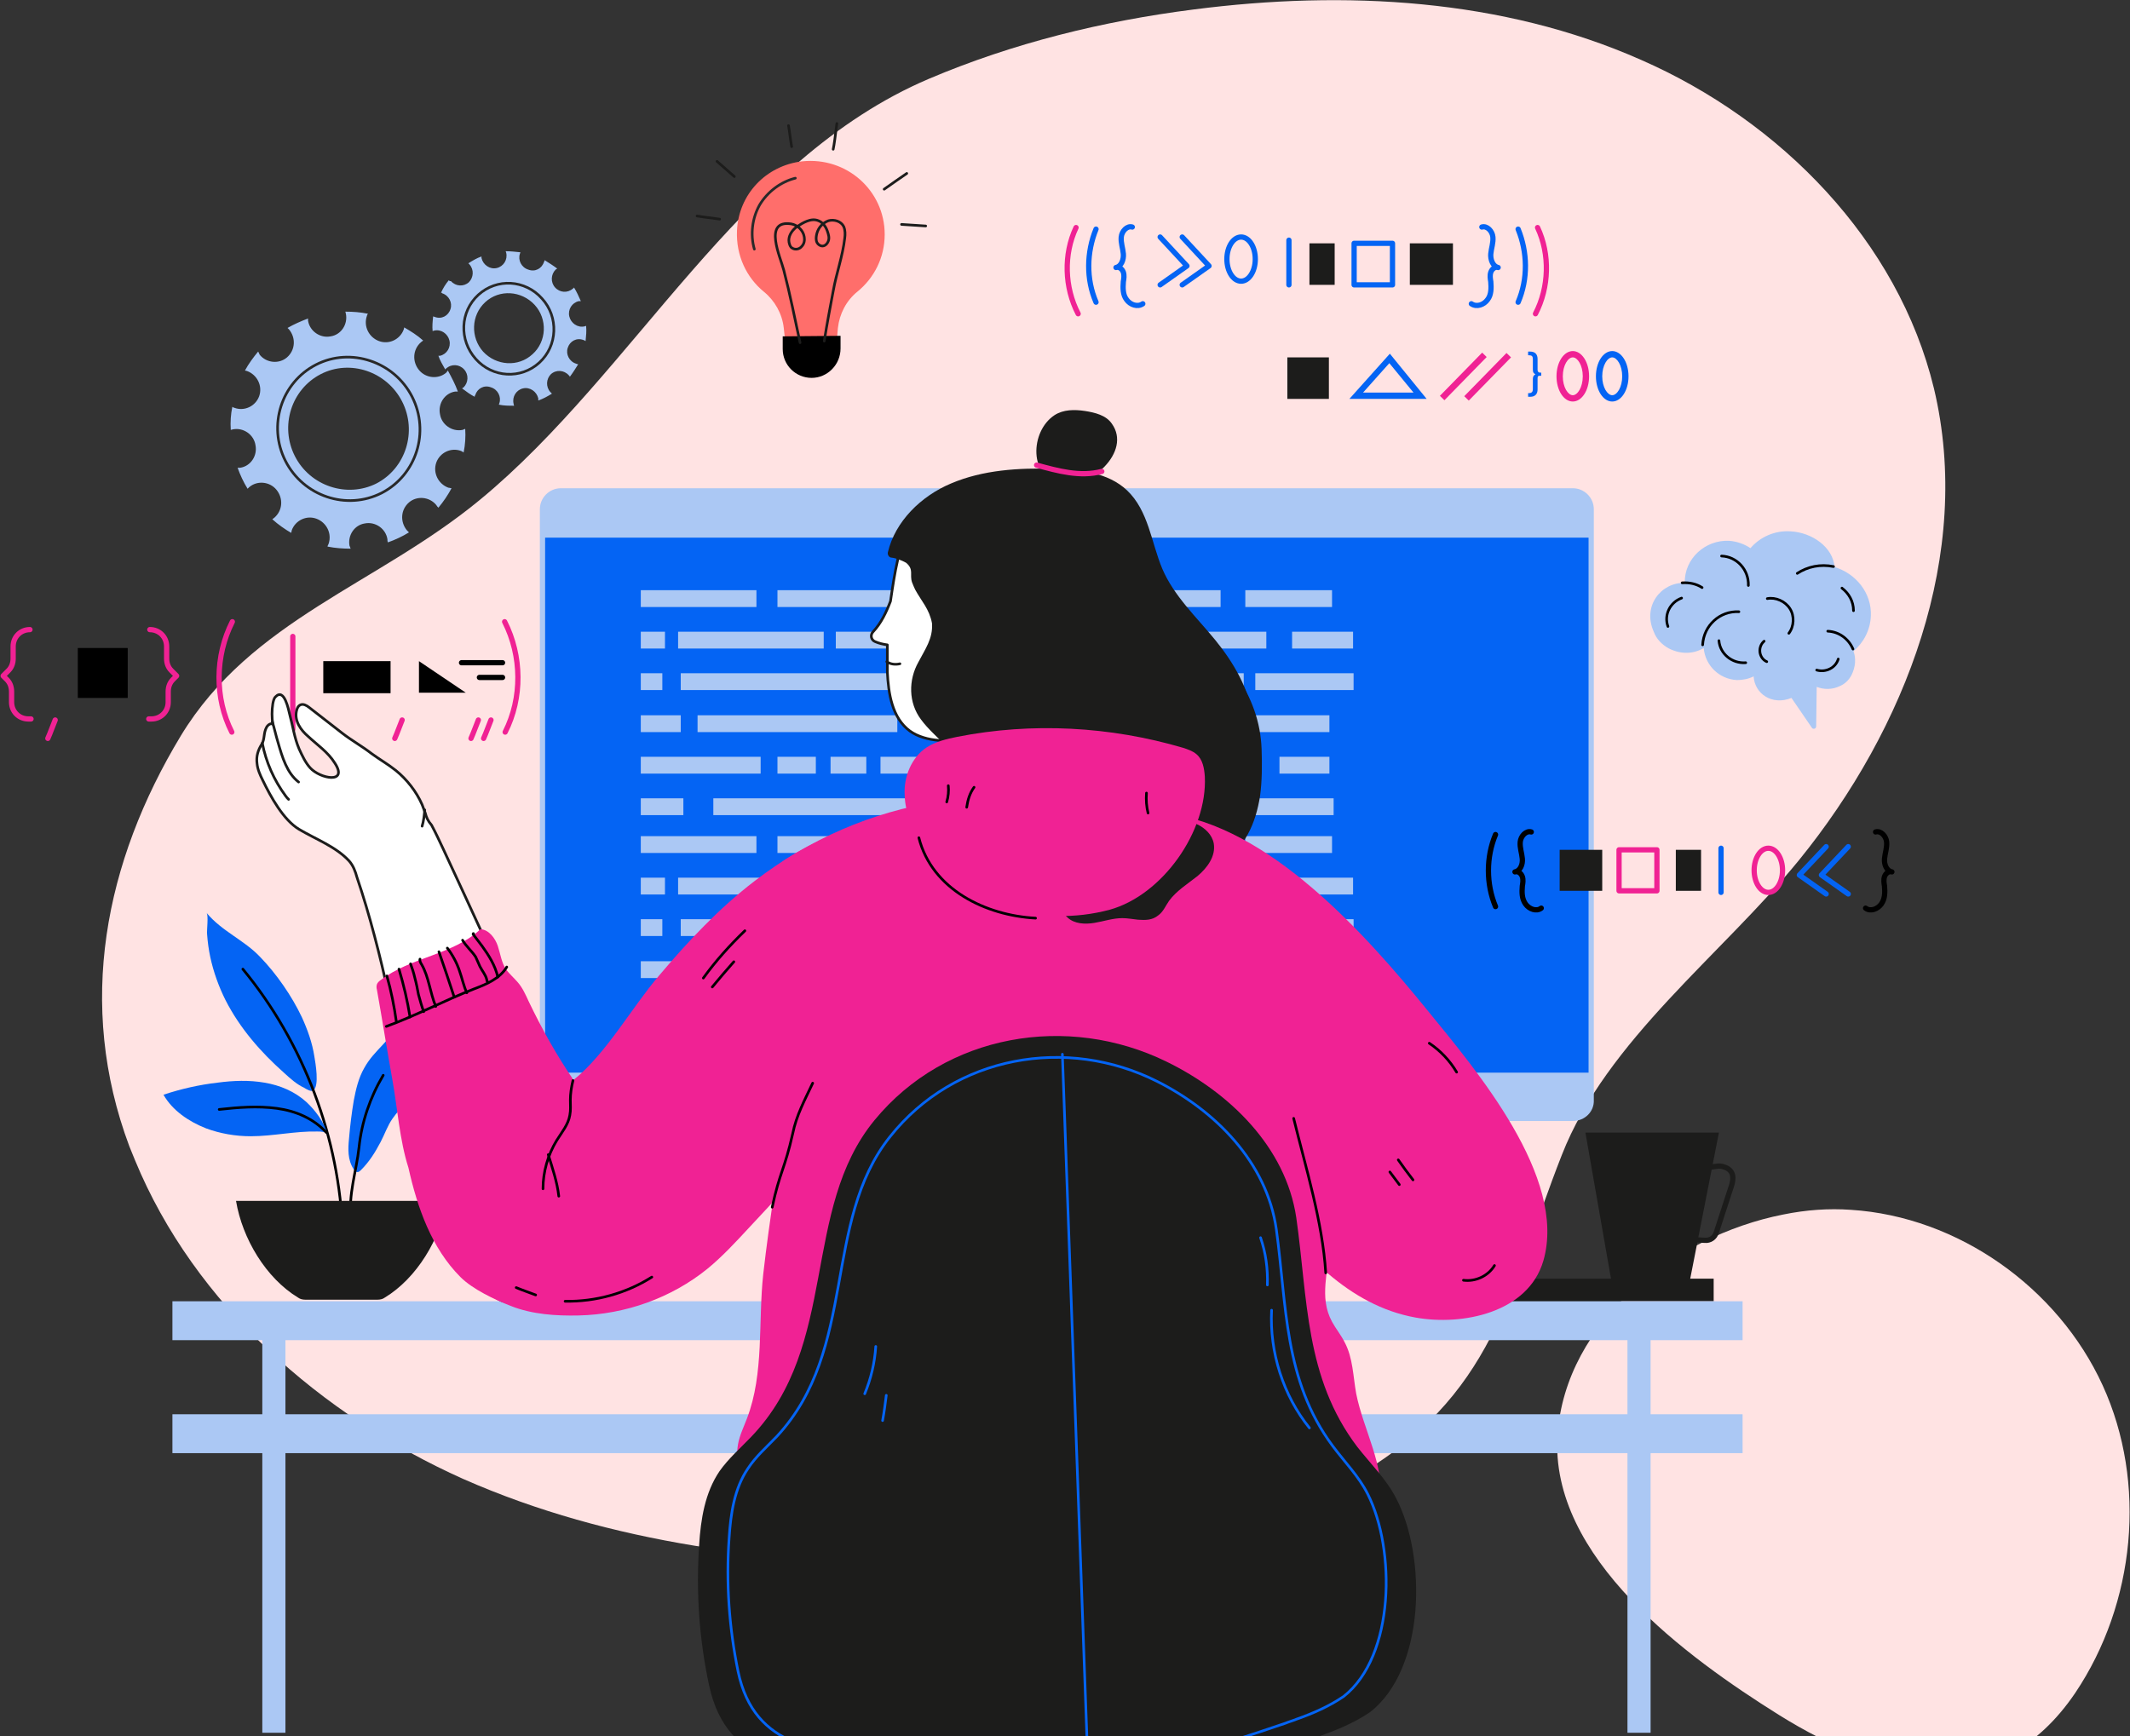 <?xml version="1.0" encoding="UTF-8"?> <!-- Generator: Adobe Illustrator 26.0.2, SVG Export Plug-In . SVG Version: 6.00 Build 0) --> <svg xmlns="http://www.w3.org/2000/svg" xmlns:xlink="http://www.w3.org/1999/xlink" x="0px" y="0px" viewBox="0 0 405.2 330.4" style="enable-background:new 0 0 405.2 330.4;" xml:space="preserve"><rect x="0" y="0" width="405.2" height="330.4" fill="#333333" stroke="none"/> <style type="text/css"> .st0{fill:#FFE3E3;} .st1{fill:none;stroke:#F02294;stroke-linecap:round;stroke-linejoin:round;stroke-miterlimit:10;} .st2{fill:none;stroke:#000000;stroke-linecap:round;stroke-linejoin:round;stroke-miterlimit:10;} .st3{fill:#1C1C1B;} .st4{fill:none;stroke:#000000;stroke-width:6;stroke-linecap:round;stroke-linejoin:round;stroke-miterlimit:10;} .st5{fill:#ABC8F4;} .st6{fill:#0464F4;} .st7{fill:none;stroke:#000000;stroke-width:0.5;stroke-linecap:round;stroke-linejoin:round;stroke-miterlimit:10;} .st8{fill:#FFFFFF;stroke:#1C1C1B;stroke-width:0.5;stroke-linecap:round;stroke-linejoin:round;stroke-miterlimit:10;} .st9{fill:none;stroke:#1C1C1B;stroke-width:0.5;stroke-linecap:round;stroke-linejoin:round;stroke-miterlimit:10;} .st10{fill:#F02294;} .st11{fill:none;stroke:#1C1C1B;stroke-linecap:round;stroke-linejoin:round;stroke-miterlimit:10;} .st12{fill:none;stroke:#0464F4;stroke-linecap:round;stroke-linejoin:round;stroke-miterlimit:10;} .st13{fill:none;stroke:#292929;stroke-width:0.5;stroke-linecap:round;stroke-linejoin:round;stroke-miterlimit:10;} .st14{fill:none;stroke:#0464F4;stroke-width:0.5;stroke-linecap:round;stroke-linejoin:round;stroke-miterlimit:10;} .st15{fill:#FF6E6B;} </style> <g id="BACKGROUND"> </g> <g id="OBJECTS"> <g> <path class="st0" d="M25.7,220.8c-0.4-0.9-0.7-1.8-1.1-2.7c-10.1-27-4.7-54.1,9.8-78.1c13.4-22.1,37.4-28.8,56.9-44.9 c29.5-24.3,49.2-64.7,85.4-80.1c16-6.8,33.1-11,50.4-13.2c28.7-3.7,58.7-2.1,85.1,9.6c26.5,11.6,48.9,34.4,55.7,62.5 c7.5,31.4-5.3,64.7-25.7,89.8c-14.5,17.8-36.6,34.3-45.1,56.1c-10.2,26-12.7,46-39.8,61.5c-23.7,13.5-51.9,16.4-79.2,16.3 c-30.7-0.1-61.9-3.8-90-16.2C61.1,269.3,37,248.2,25.7,220.8z"></path> <path class="st0" d="M339.2,231.1c4.4-0.9,8.7-1.2,12.9-0.9c20.4,1.3,39.4,14.8,47.9,33.4c8.5,18.6,6.2,41.5-5.2,58.5 c-14.7,21.7-36.7,16.5-56.4,4.2c-17.4-10.9-43.7-29.9-42.1-53.3C297.8,251.4,318.5,235.2,339.2,231.1z"></path> <g> <g> <path class="st1" d="M5.7,119.8L5.7,119.8c-1.8,0-3.2,1.4-3.2,3.2v2.3c0,0.9-0.3,1.7-0.9,2.3l-1,1l0.7,0.7 c0.6,0.6,0.9,1.4,0.9,2.3v2c0,1.8,1.4,3.2,3.2,3.2h0.5"></path> <path class="st1" d="M28.5,119.8L28.5,119.8c1.8,0,3.2,1.4,3.2,3.2v2.3c0,0.9,0.3,1.7,0.9,2.3l1,1l-0.7,0.7 c-0.6,0.6-0.9,1.4-0.9,2.3v2c0,1.8-1.4,3.2-3.2,3.2h-0.5"></path> <path class="st1" d="M10.5,137c-0.5,1.2-0.9,2.4-1.4,3.5"></path> <path class="st1" d="M76.5,137c-0.5,1.2-0.9,2.4-1.4,3.5"></path> <path class="st1" d="M91,137c-0.5,1.2-0.9,2.4-1.4,3.5"></path> <path class="st1" d="M93.4,137c-0.5,1.2-0.9,2.4-1.4,3.5"></path> <rect x="14.8" y="123.3" width="9.5" height="9.5"></rect> <path class="st1" d="M44.2,118.3c-3.3,6.5-3.4,14.5-0.1,21"></path> <path class="st1" d="M96,118.3c3.3,6.5,3.4,14.5,0.1,21"></path> <rect x="61.5" y="125.8" width="12.8" height="6.1"></rect> <polygon points="88.6,131.8 79.7,131.8 79.7,125.8 "></polygon> <line class="st2" x1="87.8" y1="126.1" x2="95.6" y2="126.1"></line> <line class="st2" x1="91.2" y1="128.9" x2="95.6" y2="128.9"></line> <line class="st1" x1="55.7" y1="121.1" x2="55.7" y2="138.8"></line> </g> <rect x="272.5" y="243.3" class="st3" width="53.5" height="4.3"></rect> <g> <g> <path class="st4" d="M198,238.1c9.1-6.7,12.4-18.9,7.5-29.3c-2.1-4.4-5.4-8.1-7.1-12.6c-2.6-7-0.9-14.9,0.8-22.2"></path> <path d="M230.3,240.8h-58.4c-1.2,0-2.3-1-2.3-2.3v-0.5c0-1.2,1-2.3,2.3-2.3h58.4c1.2,0,2.3,1,2.3,2.3v0.5 C232.6,239.8,231.6,240.8,230.3,240.8z"></path> </g> <path class="st5" d="M299.2,213.3H106.7c-2.2,0-4-1.8-4-4V96.9c0-2.2,1.8-4,4-4h192.5c2.2,0,4,1.8,4,4v112.4 C303.3,211.5,301.5,213.3,299.2,213.3z"></path> <rect x="103.7" y="102.3" class="st6" width="198.5" height="101.8"></rect> </g> <g> <rect x="121.9" y="112.3" class="st5" width="22" height="3.2"></rect> <rect x="147.9" y="112.3" class="st5" width="36.9" height="3.2"></rect> <rect x="189.1" y="112.3" class="st5" width="43.1" height="3.2"></rect> <rect x="236.9" y="112.3" class="st5" width="16.5" height="3.2"></rect> <rect x="181.8" y="120.2" class="st5" width="5.2" height="3.2"></rect> <rect x="196.7" y="120.2" class="st5" width="2.4" height="3.2"></rect> <rect x="201.3" y="120.2" class="st5" width="39.6" height="3.2"></rect> <rect x="245.8" y="120.2" class="st5" width="11.6" height="3.2"></rect> <rect x="189.1" y="120.2" class="st5" width="4.6" height="3.2"></rect> <rect x="159" y="120.2" class="st5" width="21.1" height="3.2"></rect> <rect x="129" y="120.2" class="st5" width="27.7" height="3.2"></rect> <rect x="121.9" y="120.2" class="st5" width="4.6" height="3.2"></rect> <rect x="121.9" y="128.1" class="st5" width="4.1" height="3.2"></rect> <rect x="129.5" y="128.1" class="st5" width="39.9" height="3.2"></rect> <rect x="173.7" y="128.1" class="st5" width="62.9" height="3.2"></rect> <rect x="238.8" y="128.1" class="st5" width="18.7" height="3.2"></rect> <rect x="204.6" y="136.1" class="st5" width="48.3" height="3.2"></rect> <rect x="121.9" y="136.1" class="st5" width="7.6" height="3.2"></rect> <rect x="132.7" y="136.1" class="st5" width="38" height="3.2"></rect> <rect x="173.1" y="136.1" class="st5" width="24.7" height="3.2"></rect> <rect x="147.9" y="144" class="st5" width="7.3" height="3.2"></rect> <rect x="121.9" y="144" class="st5" width="22.8" height="3.2"></rect> <rect x="158" y="144" class="st5" width="6.8" height="3.2"></rect> <rect x="167.5" y="144" class="st5" width="30.6" height="3.2"></rect> <rect x="202.4" y="144" class="st5" width="13.8" height="3.2"></rect> <rect x="222.2" y="144" class="st5" width="14.1" height="3.2"></rect> <rect x="243.4" y="144" class="st5" width="9.5" height="3.2"></rect> <rect x="211.7" y="151.9" class="st5" width="15.5" height="3.2"></rect> <rect x="121.9" y="151.9" class="st5" width="8.1" height="3.2"></rect> <rect x="135.7" y="151.9" class="st5" width="38.8" height="3.2"></rect> <rect x="180.5" y="151.9" class="st5" width="7.9" height="3.2"></rect> <rect x="192.1" y="151.9" class="st5" width="12.5" height="3.2"></rect> <rect x="234.7" y="151.9" class="st5" width="19" height="3.2"></rect> </g> <g> <rect x="121.9" y="159.1" class="st5" width="22" height="3.2"></rect> <rect x="147.9" y="159.1" class="st5" width="36.9" height="3.2"></rect> <rect x="189.1" y="159.1" class="st5" width="43.1" height="3.2"></rect> <rect x="236.9" y="159.1" class="st5" width="16.5" height="3.2"></rect> <rect x="181.8" y="167" class="st5" width="5.2" height="3.2"></rect> <rect x="196.7" y="167" class="st5" width="2.4" height="3.2"></rect> <rect x="201.3" y="167" class="st5" width="39.6" height="3.2"></rect> <rect x="245.8" y="167" class="st5" width="11.6" height="3.2"></rect> <rect x="189.1" y="167" class="st5" width="4.6" height="3.2"></rect> <rect x="159" y="167" class="st5" width="21.1" height="3.2"></rect> <rect x="129" y="167" class="st5" width="27.7" height="3.2"></rect> <rect x="121.9" y="167" class="st5" width="4.6" height="3.2"></rect> <rect x="121.9" y="174.9" class="st5" width="4.1" height="3.2"></rect> <rect x="129.5" y="174.9" class="st5" width="39.9" height="3.2"></rect> <rect x="173.7" y="174.9" class="st5" width="62.9" height="3.2"></rect> <rect x="238.8" y="174.9" class="st5" width="18.7" height="3.2"></rect> <rect x="204.6" y="182.9" class="st5" width="48.3" height="3.2"></rect> <rect x="121.9" y="182.9" class="st5" width="7.6" height="3.2"></rect> <rect x="132.7" y="182.9" class="st5" width="38" height="3.2"></rect> <rect x="173.1" y="182.9" class="st5" width="24.7" height="3.2"></rect> <rect x="147.9" y="190.8" class="st5" width="7.3" height="3.2"></rect> <rect x="121.9" y="190.8" class="st5" width="22.8" height="3.2"></rect> <rect x="158" y="190.8" class="st5" width="6.8" height="3.2"></rect> <rect x="167.5" y="190.8" class="st5" width="30.6" height="3.2"></rect> <rect x="202.4" y="190.8" class="st5" width="13.8" height="3.2"></rect> <rect x="222.2" y="190.8" class="st5" width="14.1" height="3.2"></rect> <rect x="243.4" y="190.8" class="st5" width="9.5" height="3.2"></rect> <rect x="211.7" y="198.7" class="st5" width="15.5" height="3.2"></rect> <rect x="121.9" y="198.7" class="st5" width="8.1" height="3.2"></rect> <rect x="135.7" y="198.7" class="st5" width="38.8" height="3.2"></rect> <rect x="180.5" y="198.7" class="st5" width="7.9" height="3.2"></rect> <rect x="192.1" y="198.7" class="st5" width="12.5" height="3.2"></rect> <rect x="234.7" y="198.7" class="st5" width="19" height="3.2"></rect> </g> <g> <g> <path class="st6" d="M54,204.1c-4.4-3.9-8.4-8.5-11.1-13.8c-1.3-2.6-2.3-5.4-2.9-8.2c-0.3-1.4-0.5-2.9-0.6-4.3 c-0.1-0.7,0.3-3.6-0.1-4.1c2.9,3.5,7.2,5.2,10.2,8.4c3.1,3.2,6,7.4,7.9,11.4c1.1,2.4,2,4.9,2.4,7.5c0.2,1.2,1,5.6-0.2,6.5 c-0.4,0.3-1.4-0.3-1.7-0.5C56.4,206.3,55.2,205.2,54,204.1z"></path> <path class="st7" d="M65.2,234.8c-0.6-18.3-7.4-36.3-19-50.4"></path> <g> <path class="st6" d="M58.3,209.7c-2.2-2-5-3.2-8-3.7c-2.9-0.5-5.9-0.4-8.9,0c-3.5,0.4-7,1.2-10.3,2.3c1.7,3,4.8,5.1,8.1,6.4 c2.7,1,5.6,1.5,8.5,1.5c4.2,0,8.5-1,12.7-0.9c0.7,0,1.4,0,1.9,0.5C61.6,213.4,60,211.3,58.3,209.7z"></path> <path class="st7" d="M62.1,215.5c-2.5-2.7-5.8-4.1-9.4-4.6c-3.7-0.5-7.4-0.2-11,0.2"></path> </g> <path class="st6" d="M79.6,206.7c-1.4,2.2-3.4,4-4.9,6.1c-1,1.4-1.5,3-2.3,4.5c-1,1.9-2.1,3.7-3.7,5.3 c-0.2,0.2-0.5,0.5-0.8,0.4c-0.2,0-0.4-0.2-0.6-0.5c-1.2-1.8-1.1-3.9-0.9-5.9c0.2-2.4,0.5-4.8,0.9-7.2c0.4-2.1,0.9-4.3,2-6.2 c1-1.8,2.2-3,3.6-4.5c2-2.1,3.7-4.6,4.9-7.3c1.1,2.1,2.1,4.1,2.7,6.3c0.6,2.2,0.8,4.6,0,6.8C80.4,205.3,80,206,79.6,206.7z"></path> <path class="st7" d="M66.8,232c-0.6-4.6,1-9.1,1.5-13.7c0.5-4.8,2.1-9.5,4.6-13.7"></path> </g> <path class="st3" d="M44.9,228.5c1.2,7.2,5.7,14.7,11.8,18.4c0.4,0.3,0.9,0.4,1.4,0.4h13.7c0.5,0,1-0.1,1.4-0.4 c6.1-3.7,10.6-11.2,11.8-18.4H44.9z"></path> </g> <g> <rect x="32.8" y="247.6" class="st5" width="298.7" height="7.4"></rect> <rect x="32.8" y="269.1" class="st5" width="298.7" height="7.4"></rect> <rect x="49.9" y="250" class="st5" width="4.4" height="79.7"></rect> <rect x="309.6" y="250" class="st5" width="4.4" height="79.7"></rect> </g> <g> <path class="st3" d="M211.6,142.7c2.1-1.6,4.5-2.6,6.5-4.3c1.9-1.6,3.6-3.6,5.3-5.5c2.4-2.6,8.8-9.1,11.8-4.5 c2.9,4.4,4.6,8.9,4.8,14.1c0.1,3,0.1,6.1-0.3,9c-0.4,2.5-1.1,5-2.3,7.2c-1.1,2-2.5,3.7-4.2,5.2c-1.4,1.3-3.2,3.3-5.1,3.9 c-4.2,1.4-9.2,1.1-13.4-0.3c-1.5-0.5-3-1.2-4.3-2.2c-3.6-2.8-4.9-7.8-4.7-12.4c0.1-1.8,0.4-3.7,1.2-5.3 C208,145.7,209.8,144.1,211.6,142.7z"></path> <g> <path class="st8" d="M80.9,154.7c-0.2-0.5-0.4-1.1-0.6-1.6c-1.1-2.5-2.9-4.8-5-6.5c-1.5-1.2-3.1-2.1-4.6-3.2 c-1.8-1.4-3.8-2.5-5.6-3.9c-2.1-1.6-4.2-3.3-6.3-4.9c-0.5-0.4-1.1-0.7-1.6-0.5c-0.5,0.2-0.7,0.7-0.8,1.2 c-0.4,1.9,0.8,3.6,2.2,4.8c1.7,1.6,3.8,3,5.1,5.1c2.6,4-2.8,3-4.7,0.9c-0.9-1-1.5-2.3-2.1-3.6c-0.9-2.1-1.2-4.4-1.8-6.6 c-0.2-0.8-1-5.1-2.7-3.3c-0.3,0.3-0.4,0.8-0.5,1.3c-0.2,1.3-0.2,2.6,0,3.9c-0.4-0.3-1,0.2-1.2,0.6c-0.6,1.1-0.3,2.2-0.9,3.2 c-0.7,1.1-1.1,2.3-0.9,3.7c0.1,1.1,0.6,2.2,1.1,3.2c1.5,3.1,3.9,7.5,6.9,9.3c3.2,1.9,7,3.3,9.5,6c0.8,0.9,1.2,2,1.5,3.1 c5,14.7,7.5,30.3,11.3,45.4c2,8,4.3,16,7.6,23.5c1.3,3,4.8,9.3,7.6,11.1c2.9,2,3.6-0.5,7.2-1.2c3.1-0.6,5.5-2.9,7.7-5.2 c3.3-3.5,7.4-8.3,7.6-13.4c0.1-4.1-1.4-9.2-3.2-12.8c-0.5-0.9-0.9-1.8-1.4-2.7c-5-8.8-12.2-16.5-16.6-25.6c-1-2.1-2-4.2-3-6.3 c-2.8-6.1-5.6-12.2-8.4-18.2c-0.7-1.5-1.4-3-2.2-4.5C81.4,156.2,81.1,155.5,80.9,154.7z"></path> <path class="st9" d="M51.8,137.3c0.4,1.3,0.7,2.7,1.1,4c0.8,2.8,1.7,5.8,3.9,7.5"></path> <path class="st9" d="M49.9,141.4c0.7,3.6,2.2,7,4.4,10c0.2,0.3,0.4,0.5,0.6,0.7"></path> <path class="st8" d="M80.8,154.1c-0.1,1.1-0.2,2.1-0.5,3.1"></path> </g> <path class="st10" d="M213.3,134c0-1.5,0-3-0.1-4.4l-27.5-0.1c0.1,8.5-0.3,16.4-0.8,23.8c-0.3,3.6-0.5,6.1-1.8,9.1 c5.7,2.4,9.7,5.3,15.8,6c5.6,0.6,12.7,0.7,17.7-1.9C212.5,155.7,213.5,144.8,213.3,134z"></path> <path class="st10" d="M249.7,298.3c1.4-0.3,2.8-0.6,4.2-1.2c4.5-1.9,7.9-6.3,8.6-11.2c1-7-3.1-13.7-4.5-20.7 c-0.6-3.3-0.6-6.8-2.2-9.8c-0.7-1.4-1.7-2.6-2.4-3.9c-2.6-4.8-0.5-9.5-0.7-14.6c-0.2-4.7-0.6-9.5-0.6-14.3c0-3.2,0-6.5,0.6-9.6 c0.6-3.3,1.7-6.5,2.3-9.8c3.1-16.3-6-36.5-21-44c-12.9-6.4-27.7-8.2-42.2-7.9c-12.5,0.3-39.9,6.9-47.5,16.8 c-9.9,13-4.6,31.8,5.6,43c-1.8,10.4-3.5,20.8-4.7,31.3c-1,9.1,0.2,18.9-3.1,27.5c-0.6,1.6-1.4,3.2-1.7,4.9 c-0.3,1.6-0.1,3.2,0.1,4.8c1.2,8.5,5.1,17.3,12.7,21.5c5.5,3,12,3.2,18.3,3.1c24.7-0.2,49.3-2.8,73.9-5.4 C246.8,298.7,248.3,298.5,249.7,298.3z"></path> <path class="st10" d="M178.6,152.5c-12.8,2-24.7,7.2-35,15.1c-6.8,5.2-12.7,11.5-18.2,18c-5.3,6.2-10,14.8-16.3,19.9 c-3.2-4.7-6-9.7-8.5-14.9c-0.6-1.3-1.2-2.7-2.2-3.8c-0.7-0.8-1.5-1.5-2.1-2.3c-0.9-1.3-1.1-3-1.6-4.5c-0.5-1.5-1.7-3.1-3.3-3.2 c-5.2,4.9-13.3,5.3-19,9.7c-0.3,0.2-0.6,0.5-0.7,0.8c-0.1,0.3-0.1,0.7,0,1c1,5.6,1.9,11.3,2.9,16.9c1,5.5,1.4,11.7,3.1,17 c1.7,7.6,4.4,15.3,9.9,20.8c2.3,2.3,6.5,4.3,9.6,5.5c4,1.6,8.6,1.9,12.9,1.8c8.8-0.2,17.6-3.3,24.5-8.9c2.8-2.3,5.3-5,7.8-7.7 c4.5-4.9,9-9.2,12-15.1c2-4,4.2-7.8,6.4-11.7c1.3-2.4,8.9-18.9,12.4-18.2c1.8,0.4,3.7,0.7,5.6,0.9c0-4.8,0.3-9.5,0.5-14.3 c0.1-2.5,0.2-5.1,0.3-7.7c0-1.7-0.9-4.2-0.5-5.8c1-3.8,2.9-7.3,5.5-10.3C182.6,152,180.6,152.2,178.6,152.5z"></path> <path class="st10" d="M209.7,153.1c5.8,0.8,6.1,0.9,11.9,1.6c19.8,2.3,38.3,23.2,50,37.6c9.2,11.3,26.6,31.7,22,47.6 c-2.9,9.9-15.4,12.4-24.3,10.8c-12.8-2.3-21.8-12.5-29.3-22.4c-2.6-3.5-23.5-39.7-24.6-39.5c-1.8,0.4-3.7,0.7-5.6,0.9V153.1z"></path> <path class="st8" d="M204.5,104.7c-2.4-5-6.2-8.2-11.2-10.5c-3.1-1.4-6.7-2.1-10-1.1c-1.6,0.4-3,1.2-4.4,2 c-1.2,0.6-2.3,1.2-3.3,2.1c-2.5,2.2-4.1,6.1-4.8,9.2c-0.6,2.6-1,5.3-1.4,8c-0.8,2.1-1.8,4.2-3.3,5.8c-0.6,0.6-0.4,1.6,0.4,1.9 c0.7,0.3,1.5,0.5,2.3,0.6c0,1.7,0,3.4,0,5.1c0.2,4.2,0.9,8.8,4.3,11.3c5.9,4.2,19,0.5,24.1-3.6c4.7-3.7,7.6-9.3,8.8-15.2 C207.1,115.2,206.8,109.5,204.5,104.7z"></path> <path class="st8" d="M168.7,125.9c0.7,0.5,1.6,0.6,2.5,0.4"></path> <path class="st3" d="M174.1,112.2c-0.2-0.4-0.4-0.9-0.6-1.4c-0.5-1.5,0.4-2.4-1.1-3.7c-0.3-0.2-1.8-0.9-2.8-1 c-0.5,0-0.8-0.6-0.7-1c1.4-5.9,6.3-10.7,12-13.1c6.1-2.6,12.9-3,19.6-2.8c4.9,0.1,10.3,0.7,13.9,4.1c4.1,3.9,4.6,9.9,6.7,14.9 c2.2,5.2,6.6,9.3,10.1,13.6c3.5,4.3,6.4,9.3,7.2,14.8c0.6,4,0.1,8.9-2.3,12.3c-2.5,3.5-7,5.1-10.6,6.9c-5.9,2.8-11.2,7-17.5,8.5 c-6.5,1.5-13.5,0-19.3-3.4c-3.2-1.9-6.3-4.8-6.3-8.4c0-1.4,0.5-2.9,0.5-4.3c0-2.3-1.4-4.4-2.9-6.2c-1.6-1.7-3.4-3.2-4.8-5.1 c-2.4-3.2-2.4-7.5-0.5-10.9c1.3-2.5,2.8-4.5,2.6-7.4C176.8,115.9,175.3,114.4,174.1,112.2z"></path> <path class="st3" d="M200.6,79c1.7-1.1,3.8-1.1,5.8-0.8c1.9,0.3,4,0.8,5.1,2.4c3.9,5.4-4.3,12.5-9.6,11.5 C195.7,91,195.9,82.1,200.6,79z"></path> <path class="st7" d="M146.9,229.7c1.4-6.6,2.4-7.3,3.9-14c0.7-3.5,2.3-6.4,3.8-9.6"></path> <path class="st7" d="M252.2,242.2c-0.6-9.7-3.8-20-6.1-29.4"></path> <path class="st3" d="M216.5,175c-1-0.1-2-0.3-3-0.3c-1.8,0-3.5,0.6-5.3,0.9c-1.8,0.3-3.8,0.2-5.1-1c-1.5-1.3-1.4-4.1-0.1-5.5 c1.6-1.7,5-2.1,7.1-2.6c1.9-0.4,3.8-1,5.4-2.2c2.7-2,4-6.5,7.2-7.8c2.9-1.2,7.6,0.7,8.2,4c0.4,2.4-1.2,4.6-3.1,6.2 c-1.9,1.5-4,2.8-5.4,4.7c-0.7,1-1.1,2.1-2.1,2.8C219.2,175.1,217.9,175.1,216.5,175z"></path> <path class="st10" d="M229.2,147.8c-0.1-1.6-0.4-3.3-1.6-4.3c-0.7-0.6-1.6-0.9-2.5-1.2c-13.9-4.1-28.8-4.9-43-2.1 c-2,0.4-4.1,0.9-5.8,2c-2.9,1.9-4.4,5.6-4.2,9.1c0.1,3.5,1.6,6.8,3.6,9.7c7.8,11.4,22.3,15.6,35.4,12.1 C221.2,170.3,229.7,158.1,229.2,147.8z"></path> <path class="st7" d="M197,174.7c-9.4-0.5-19.7-5.4-22.2-15.3"></path> <path class="st7" d="M109,205.6c-0.3,1.2-0.5,2.5-0.5,3.7c0,1,0.1,1.9-0.1,2.9c-0.3,1.8-1.5,3.2-2.5,4.8c-1.7,2.8-2.6,6-2.6,9.2 "></path> <path class="st7" d="M96.4,184c-1.3,2.2-3.9,3.3-6.3,4.2c-5.4,2.1-11.1,5.1-16.6,7.1"></path> <path class="st7" d="M104.3,219.7c0.8,2.6,1.7,5.2,2,7.9"></path> <path class="st7" d="M98.2,245c1.2,0.5,2.4,0.9,3.7,1.4"></path> <path class="st7" d="M75.4,194.4c-0.4-2.9-1-5.9-1.8-8.7"></path> <path class="st7" d="M78,193.5c-0.5-3.1-1.2-6.1-2.1-9.1"></path> <path class="st7" d="M78.1,183.4c0.3,0.8,0.6,1.7,0.8,2.6c0.3,1.1,0.5,2.1,0.7,3.2c0.3,1.1,0.6,2.2,1,3.3"></path> <path class="st7" d="M79.9,182.5c-0.1,0.3,0.1,0.7,0.3,1c1.4,2.4,1.6,5.4,2.7,8"></path> <path class="st7" d="M83.5,181.1c1,2.9,2,5.8,2.9,8.6"></path> <path class="st7" d="M85.1,180.4c1,1.3,1.8,2.8,2.3,4.3c0.5,1.4,0.8,2.9,1.4,4.2"></path> <path class="st7" d="M88,178.9c0.7,1.2,1.8,2.1,2.5,3.2c0.3,0.6,0.5,1.2,0.8,1.8c0.4,0.8,1.1,1.6,1.3,2.5c0,0.2,0.1,0.5,0.3,0.5 "></path> <path class="st7" d="M90.1,177.7c0-0.1-0.1-0.1-0.1,0c0,0.1,0,0.1,0.1,0.2c0.5,0.7,1.1,1.4,1.6,2.1c1.3,1.8,2.5,3.7,3,5.9"></path> <path class="st7" d="M278.4,243.6c2.3,0.3,4.7-0.8,5.9-2.8"></path> <path class="st1" d="M197.2,88.5c4,1.1,8.3,2.3,12.4,1.2"></path> </g> <path class="st3" d="M250.9,330.4c-0.8,0.3-1.6,0.5-2.4,0.8c-14.5,4.7-29.3,9.5-44.5,10.5c-12.6,0.8-25.1-1-37.6-2.8 c-14.3-2.1-28.1-2.3-31.5-18.2c-1.9-8.8-2.5-17.8-1.9-26.7c0.3-4.9,1.1-10,3.9-14.1c1.7-2.4,3.9-4.3,6-6.5 c16.8-17.5,9.4-43.2,23.5-60.3c13.5-16.4,36.7-20.3,55.5-11.1c11.9,5.8,22.7,16.2,24.7,29.7c2.2,15.4,1.6,30.4,11.6,43.6 c2.5,3.2,5.5,6.1,7.4,9.8c5.8,11.1,5.6,32.5-5,40.7C257.5,327.9,254.2,329.2,250.9,330.4z"></path> <g> <polygon class="st3" points="321.5,243.5 306.5,243.5 301.6,215.5 327,215.5 "></polygon> <path class="st11" d="M318.7,224.2c2.5-1.2,5.3-2,8-2.3c0.7-0.1,1.3,0.1,1.9,0.4c1.5,0.9,1.1,2.5,0.6,3.9l-2.7,8.3 c-0.3,1-1.2,1.6-2.2,1.5c-4.4-0.3-8.8-0.1-13.1,0.5"></path> </g> <g> <g> <path class="st3" d="M252.8,75.9h-7.9v-7.9h7.9V75.9z"></path> </g> <g> <path class="st6" d="M271.4,75.9h-14.7l7.7-8.6L271.4,75.9z M259.3,74.7h9.6l-4.6-5.6L259.3,74.7z"></path> </g> <g> <g> <rect x="272.7" y="71.1" transform="matrix(0.699 -0.715 0.715 0.699 32.467 220.598)" class="st10" width="11.5" height="1.2"></rect> </g> <g> <rect x="277.3" y="71.1" transform="matrix(0.699 -0.715 0.715 0.699 33.883 223.955)" class="st10" width="11.5" height="1.2"></rect> </g> </g> <g> <path class="st6" d="M293.2,70.8v0.7h-0.3c-0.3,0-0.4,0.1-0.4,0.5v2.1c0,0.9-0.5,1.4-1.4,1.4h-0.4v-0.7h0.2 c0.5,0,0.7-0.3,0.7-0.7v-2c0-0.5,0.2-0.7,0.5-0.9c-0.3-0.1-0.5-0.3-0.5-0.9v-2c0-0.5-0.2-0.7-0.7-0.7h-0.2v-0.7h0.4 c0.9,0,1.4,0.5,1.4,1.4v2.1c0,0.3,0.2,0.5,0.4,0.5H293.2z"></path> </g> <g> <path class="st10" d="M299.2,76.4c-1.7,0-3.1-2.1-3.1-4.8c0-2.7,1.4-4.8,3.1-4.8c1.7,0,3.1,2.1,3.1,4.8 C302.3,74.3,300.9,76.4,299.2,76.4z M299.2,68c-0.9,0-1.9,1.5-1.9,3.6c0,2.1,1,3.6,1.9,3.6c0.9,0,1.9-1.5,1.9-3.6 C301.1,69.5,300.1,68,299.2,68z"></path> </g> <g> <path class="st6" d="M306.7,76.4c-1.7,0-3.1-2.1-3.1-4.8c0-2.7,1.4-4.8,3.1-4.8s3.1,2.1,3.1,4.8 C309.8,74.3,308.4,76.4,306.7,76.4z M306.7,68c-0.9,0-1.9,1.5-1.9,3.6c0,2.1,1,3.6,1.9,3.6c0.9,0,1.9-1.5,1.9-3.6 C308.6,69.5,307.6,68,306.7,68z"></path> </g> </g> <g> <polyline class="st12" points="220.7,45.1 225.8,50.6 220.7,54.2 "></polyline> <polyline class="st12" points="224.9,45.1 230,50.6 224.9,54.2 "></polyline> <ellipse class="st12" cx="236.1" cy="49.3" rx="2.7" ry="4.2"></ellipse> <line class="st12" x1="245.2" y1="45.7" x2="245.2" y2="54.2"></line> <rect x="249.1" y="46.3" class="st3" width="4.8" height="7.9"></rect> <rect x="257.6" y="46.3" class="st12" width="7.3" height="7.9"></rect> <rect x="268.2" y="46.3" class="st3" width="8.2" height="7.9"></rect> <path class="st12" d="M281.9,43.2c1-0.3,2,0.8,2.1,1.9c0.1,1.1-0.3,2.1-0.4,3.2c-0.1,1.1,0.4,2.4,1.4,2.6 c-0.6-0.2-1.2,0.3-1.4,0.9c-0.2,0.6-0.1,1.2,0,1.8c0.1,1.2,0.1,2.5-0.6,3.4c-0.7,1-2.1,1.5-3.1,0.8"></path> <path class="st12" d="M288.8,43.6c1.8,4.4,1.9,9.5,0,13.9"></path> <path class="st1" d="M292.5,43.3c2.4,5.1,2.2,11.4-0.4,16.4"></path> <path class="st12" d="M215.4,43.2c-1-0.3-2,0.8-2.1,1.9c-0.1,1.1,0.3,2.1,0.4,3.2c0.1,1.1-0.4,2.4-1.4,2.6 c0.6-0.2,1.2,0.3,1.4,0.9c0.2,0.6,0.1,1.2,0,1.8c-0.1,1.2-0.1,2.5,0.6,3.4c0.7,1,2.1,1.5,3.1,0.8"></path> <path class="st12" d="M208.5,43.6c-1.8,4.4-1.9,9.5,0,13.9"></path> <path class="st1" d="M204.7,43.3c-2.4,5.1-2.2,11.4,0.4,16.4"></path> </g> <g> <polyline class="st12" points="351.6,161.1 346.5,166.5 351.6,170.1 "></polyline> <polyline class="st12" points="347.4,161.1 342.3,166.5 347.4,170.1 "></polyline> <path class="st1" d="M333.7,165.6c0,2.3,1.2,4.2,2.7,4.2c1.5,0,2.7-1.9,2.7-4.2s-1.2-4.2-2.7-4.2 C334.9,161.4,333.7,163.3,333.7,165.6z"></path> <line class="st12" x1="327.4" y1="161.4" x2="327.4" y2="169.8"></line> <rect x="318.8" y="161.7" class="st3" width="4.8" height="7.8"></rect> <rect x="308" y="161.7" class="st1" width="7.2" height="7.8"></rect> <rect x="296.7" y="161.7" class="st3" width="8.1" height="7.8"></rect> <path class="st2" d="M291.3,158.3c-1-0.3-2,0.8-2.1,1.9c-0.1,1.1,0.3,2.1,0.4,3.2c0.1,1.1-0.4,2.3-1.4,2.5 c0.6-0.2,1.2,0.3,1.4,0.9c0.2,0.6,0.1,1.2,0,1.8c-0.1,1.2-0.1,2.4,0.6,3.4c0.7,1,2.1,1.5,3,0.8"></path> <path class="st2" d="M284.5,158.8c-1.8,4.3-1.8,9.4,0,13.7"></path> <path class="st2" d="M356.8,158.3c1-0.3,2,0.8,2.1,1.9c0.1,1.1-0.3,2.1-0.4,3.2c-0.1,1.1,0.4,2.3,1.4,2.5 c-0.6-0.2-1.2,0.3-1.4,0.9c-0.2,0.6-0.1,1.2,0,1.8c0.1,1.2,0.1,2.4-0.6,3.4c-0.7,1-2.1,1.5-3,0.8"></path> </g> <g> <g> <g> <g> <g> <path class="st5" d="M85.4,53.3c-0.6,0.7-1.1,1.5-1.5,2.4c0.1,0,0.2,0,0.2,0.1c1.3,0.4,2,1.8,1.6,3c-0.4,1.3-1.7,2-3,1.5 c-0.1,0-0.2-0.1-0.3-0.1c-0.1,0.9-0.2,1.9-0.1,2.8c0.1,0,0.2-0.1,0.3-0.1c1.3-0.3,2.6,0.6,2.9,1.9c0.3,1.3-0.5,2.6-1.8,2.9 c-0.1,0-0.2,0-0.3,0c0.3,0.9,0.8,1.7,1.3,2.6c0.1-0.1,0.1-0.2,0.2-0.2c1-0.9,2.5-0.8,3.4,0.2c0.9,1,0.8,2.5-0.1,3.4 c-0.1,0.1-0.2,0.1-0.3,0.2c0.8,0.6,1.6,1.2,2.4,1.6c0-0.1,0-0.2,0.1-0.3c0.4-1.3,1.7-2,3-1.5c1.3,0.4,2,1.8,1.6,3 c0,0.1-0.1,0.2-0.1,0.3c1,0.2,1.9,0.2,2.9,0.2c0-0.1-0.1-0.2-0.1-0.4c-0.3-1.3,0.5-2.6,1.8-2.9c1.3-0.3,2.6,0.6,2.9,1.9 c0,0.1,0,0.3,0,0.4c0.9-0.3,1.8-0.8,2.6-1.3c-0.1-0.1-0.2-0.2-0.3-0.3c-0.9-1-0.8-2.5,0.1-3.4c1-0.9,2.5-0.8,3.4,0.2 c0.1,0.1,0.2,0.2,0.2,0.3c0.6-0.8,1.1-1.6,1.6-2.4c-0.1,0-0.2,0-0.4-0.1c-1.3-0.4-2-1.8-1.6-3c0.4-1.3,1.7-2,3-1.5 c0.1,0,0.2,0.1,0.4,0.2c0.1-1,0.2-1.9,0.1-2.9c-0.1,0-0.2,0.1-0.3,0.1c-1.3,0.3-2.6-0.6-2.9-1.9c-0.3-1.3,0.5-2.6,1.8-2.9 c0.1,0,0.2,0,0.4,0c-0.4-0.9-0.8-1.8-1.3-2.6c-0.1,0.1-0.1,0.2-0.2,0.2c-1,0.9-2.5,0.8-3.4-0.2c-0.9-1-0.8-2.5,0.1-3.4 c0.1-0.1,0.2-0.1,0.3-0.2c-0.8-0.6-1.6-1.1-2.4-1.6c0,0.1,0,0.2-0.1,0.3c-0.4,1.3-1.7,2-3,1.5c-1.3-0.4-2-1.8-1.6-3 c0-0.1,0.1-0.2,0.1-0.3c-0.9-0.1-1.9-0.2-2.8-0.2c0,0.1,0.1,0.2,0.1,0.3c0.3,1.3-0.5,2.6-1.8,2.9c-1.3,0.3-2.6-0.6-2.9-1.9 c0-0.1,0-0.2,0-0.3c-0.9,0.3-1.7,0.8-2.5,1.3c0.1,0.1,0.1,0.1,0.2,0.2c0.9,1,0.8,2.5-0.1,3.4c-1,0.9-2.5,0.8-3.4-0.2 C85.5,53.5,85.4,53.4,85.4,53.3z M92.3,57.5c2.7-2.5,6.9-2.2,9.4,0.5c2.5,2.7,2.3,7-0.4,9.4c-2.7,2.5-6.9,2.2-9.4-0.5 C89.5,64.2,89.6,60,92.3,57.5z"></path> </g> </g> <path class="st13" d="M91,56.1c3.5-3.2,8.9-2.9,12.1,0.7c3.2,3.5,3,9-0.5,12.2c-3.5,3.2-8.9,2.9-12.1-0.7 C87.3,64.7,87.5,59.3,91,56.1z"></path> </g> <g> <g> <g> <path class="st5" d="M49.1,66.9c-0.9,1.1-1.8,2.3-2.5,3.6c0.1,0,0.3,0.1,0.4,0.1c1.9,0.7,3,2.8,2.3,4.8 c-0.7,1.9-2.8,2.9-4.7,2.2c-0.1,0-0.3-0.1-0.4-0.2c-0.3,1.4-0.4,2.9-0.3,4.4c0.1,0,0.3-0.1,0.4-0.1c2-0.4,4,1,4.3,3 c0.4,2-0.9,4-2.9,4.3c-0.2,0-0.3,0-0.5,0c0.5,1.4,1.1,2.7,1.9,4c0.1-0.1,0.2-0.2,0.3-0.3c1.5-1.3,3.9-1.1,5.2,0.5 c1.3,1.6,1.2,3.9-0.4,5.3c-0.1,0.1-0.3,0.2-0.4,0.3c1.1,1,2.4,1.9,3.6,2.6c0-0.2,0.1-0.3,0.1-0.5c0.7-1.9,2.8-2.9,4.7-2.2 c1.9,0.7,3,2.8,2.3,4.8c-0.1,0.2-0.2,0.4-0.2,0.5c1.5,0.3,3,0.4,4.4,0.4c-0.1-0.2-0.1-0.4-0.2-0.5c-0.4-2,0.9-4,2.9-4.3 c2-0.4,4,1,4.3,3c0,0.2,0,0.4,0.1,0.6c1.4-0.5,2.7-1.1,4-1.9c-0.1-0.1-0.3-0.3-0.4-0.4c-1.3-1.6-1.2-3.9,0.4-5.3 c1.5-1.3,3.9-1.1,5.2,0.5c0.1,0.2,0.2,0.3,0.4,0.5c1-1.2,1.8-2.4,2.5-3.7c-0.2,0-0.4-0.1-0.6-0.1c-1.9-0.7-3-2.8-2.3-4.8 c0.7-1.9,2.8-2.9,4.7-2.2c0.2,0.1,0.4,0.2,0.5,0.3c0.3-1.5,0.4-3,0.3-4.5c-0.2,0.1-0.3,0.1-0.5,0.2c-2,0.4-4-1-4.3-3 c-0.4-2,0.9-4,2.9-4.3c0.2,0,0.4,0,0.5,0c-0.5-1.4-1.2-2.7-1.9-4c-0.1,0.1-0.2,0.3-0.3,0.4c-1.5,1.3-3.9,1.1-5.2-0.5 c-1.3-1.6-1.2-3.9,0.4-5.3c0.1-0.1,0.3-0.2,0.4-0.3c-1.1-1-2.4-1.8-3.6-2.5c0,0.1-0.1,0.3-0.1,0.4c-0.7,1.9-2.8,2.9-4.7,2.2 c-1.9-0.7-3-2.8-2.3-4.8c0-0.1,0.1-0.3,0.2-0.4c-1.4-0.3-2.9-0.4-4.3-0.4c0,0.1,0.1,0.3,0.1,0.4c0.4,2-0.9,4-2.9,4.3 c-2,0.4-4-1-4.3-3c0-0.1,0-0.3,0-0.4c-1.3,0.5-2.7,1.1-3.9,1.8c0.1,0.1,0.2,0.2,0.3,0.3c1.3,1.6,1.2,3.9-0.4,5.3 c-1.5,1.3-3.9,1.1-5.2-0.5C49.2,67.1,49.2,67,49.1,66.9z M56.4,70c6.3-5.4,15.8-4.6,21.3,1.9c5.5,6.4,4.8,16-1.5,21.4 c-6.3,5.4-15.8,4.6-21.3-1.9C49.4,85,50.1,75.4,56.4,70z"></path> </g> <path class="st5" d="M74.2,97c8.4-4.3,11.7-14.6,7.3-23.2c-4.4-8.5-14.7-12-23.1-7.7c-8.4,4.3-11.7,14.6-7.3,23.2 C55.4,97.8,65.8,101.3,74.2,97z M56.1,86.8c-2.9-5.7-0.7-12.7,4.9-15.6c5.6-2.9,12.6-0.5,15.5,5.2c2.9,5.7,0.7,12.7-4.9,15.6 C66,94.8,59,92.5,56.1,86.8z"></path> </g> </g> </g> <path class="st13" d="M54.3,87.7c-3.4-6.7-0.8-14.9,5.8-18.3c6.6-3.4,14.9-0.6,18.3,6.1c3.4,6.7,0.8,14.9-5.8,18.3 C65.9,97.2,57.7,94.4,54.3,87.7z"></path> </g> <g id="XMLID_146_"> <path class="st5" d="M320.5,110.9c-0.1-4.6,3.9-8.2,8.4-8c1.5,0.1,2.9,0.6,4.1,1.4c1.8-2.1,4.6-3.4,7.6-3.2 c4.1,0.2,8.1,3,8.4,6.8c4,1.2,7.1,4.9,6.9,9.3c-0.1,2.7-1.4,5.1-3.3,6.7c0.5,1.4,0.4,3-0.4,4.6c-0.5,0.9-1.2,1.6-2.1,2 c-1.6,0.8-3.2,0.7-4.5,0.2l-0.1,7.5c0,0.5-0.6,0.6-0.8,0.3l-3.9-5.7c-3.7,1.5-7-0.8-7.2-4.1c-1,0.5-2.1,0.7-3.2,0.7 c-3.4-0.2-6-2.8-6.3-6.1c-1.8,1.1-4.2,1.3-6.6,0.1c-1.3-0.7-2.4-1.8-2.9-3.2C312.4,115.3,316,110.8,320.5,110.9z"></path> <path id="XMLID_159_" class="st7" d="M347.7,120.1c2.2,0.1,4,1.5,4.8,3.4"></path> <path id="XMLID_158_" class="st7" d="M323.9,122.7c0.2-3.7,3.3-6.5,6.9-6.3"></path> <path id="XMLID_4_" class="st7" d="M320,110.9c1.4-0.1,2.7,0.2,3.8,0.9"></path> <path id="XMLID_155_" class="st7" d="M327.5,105.8c2.9,0.1,5.2,2.6,5.1,5.6"></path> <path id="XMLID_154_" class="st7" d="M332.1,126.1c-2.6,0.2-4.9-1.7-5.1-4.2"></path> <path id="XMLID_153_" class="st7" d="M317.3,119.2c-0.8-2.2,0.4-4.6,2.6-5.4"></path> <path id="XMLID_152_" class="st7" d="M349.7,125.4c-0.5,1.7-2.4,2.6-4.1,2.1"></path> <path id="XMLID_151_" class="st7" d="M341.9,109.1c2-1.3,4.4-1.8,6.9-1.3"></path> <path id="XMLID_150_" class="st7" d="M350.4,111.9c1.3,1,2.2,2.5,2.2,4.3"></path> <path class="st7" d="M336.2,113.9c1.6-0.3,3.4,0.5,4.3,1.9c0.9,1.4,0.8,3.4-0.2,4.7"></path> <path class="st7" d="M335.6,122c-0.6,0.5-0.9,1.3-0.8,2.1c0.1,0.8,0.6,1.5,1.3,1.8"></path> </g> <line class="st14" x1="202.1" y1="200.6" x2="207" y2="337.1"></line> <path class="st14" d="M246.7,327.1c-0.7,0.3-1.5,0.5-2.2,0.8c-13.3,4.5-26.8,9-40.8,9.9c-11.5,0.8-23-0.9-34.4-2.6 c-13.1-1.9-25.8-2.2-28.9-17.2c-1.7-8.3-2.3-16.8-1.7-25.3c0.3-4.7,1-9.5,3.6-13.3c1.5-2.3,3.6-4.1,5.5-6.1 c15.4-16.6,8.6-40.8,21.5-57c12.3-15.5,33.7-19.2,50.9-10.5c10.9,5.5,20.8,15.3,22.6,28.1c2,14.5,1.4,28.7,10.7,41.2 c2.3,3.1,5,5.8,6.7,9.2c5.3,10.5,5.2,30.8-4.6,38.5C252.8,324.7,249.8,326,246.7,327.1z"></path> <path class="st14" d="M239.8,235.5c1,2.9,1.4,5.9,1.3,9"></path> <path class="st14" d="M241.9,249.3c-0.4,8,2.2,16.2,7.2,22.4"></path> <path class="st14" d="M166.6,256.2c-0.2,3.1-0.9,6.1-2.1,9"></path> <path class="st14" d="M168.6,265.5c-0.2,1.6-0.4,3.2-0.7,4.8"></path> <path class="st7" d="M107.5,247.6c5.8,0.1,11.6-1.5,16.5-4.6"></path> <path class="st7" d="M264.4,223c0.6,0.8,1.2,1.6,1.8,2.4"></path> <path class="st7" d="M266,220.7c0.9,1.3,1.8,2.5,2.8,3.8"></path> <path class="st7" d="M271.9,198.5c2.1,1.4,3.9,3.3,5.2,5.5"></path> <path class="st7" d="M180.4,149.5c0.1,1,0,2.1-0.3,3.1"></path> <path class="st7" d="M185.3,149.8c-0.8,1.1-1.2,2.4-1.4,3.8"></path> <path class="st7" d="M218.1,150.9c-0.1,1.3,0,2.6,0.3,3.8"></path> <path class="st7" d="M141.7,177.1c-2.9,2.8-5.6,5.8-7.9,9"></path> <path class="st7" d="M139.6,183c-1.4,1.6-2.8,3.2-4.1,4.8"></path> <g> <g> <path class="st15" d="M168.3,44.6c0-8.3-7.2-14.8-15.7-13.9c-6.9,0.8-12.1,6.3-12.4,13.2c-0.2,4.7,1.8,8.9,5.1,11.6 c2.1,1.7,3.5,4.2,3.8,6.9l0.6,5.5c0.1,1.2,1.2,2.1,2.4,2.1l4.5,0c1.2,0,2.2-0.9,2.3-2.1l0.5-5.5c0.3-2.7,1.6-5.2,3.7-6.9 C166.3,52.9,168.3,49,168.3,44.6z"></path> <path d="M154.4,71.9L154.4,71.9c-3,0-5.5-2.4-5.5-5.5l0-2.4l11-0.1l0,2.4C159.9,69.4,157.4,71.9,154.4,71.9z"></path> <path class="st9" d="M152.2,65.2c-1-4.6-1.9-9.2-3.1-13.8c-0.6-2.4-4-9.6,1.4-8.8c1.2,0.2,2.3,1.2,2.5,2.5 c0.1,0.6,0,1.3-0.5,1.8c-0.4,0.5-1.2,0.7-1.8,0.3c-0.4-0.2-0.5-0.7-0.6-1.1c-0.2-1.1,0.5-2.2,1.4-2.9c1.2-0.8,2.8-1.8,4.2-1.2 c0.8,0.3,1.4,1.1,1.7,2c0.2,0.6,0.4,1.2,0.2,1.8c-0.2,0.6-0.7,1.1-1.3,1c-0.5-0.1-0.9-0.5-1-1c-0.1-0.5,0-1,0.1-1.4 c0.3-1.1,1.1-2,2.2-2.4c1.1-0.3,2.4,0.1,2.9,1.1c0.3,0.7,0.3,1.5,0.2,2.2c-0.4,3.5-1.6,6.7-2.2,10.1c-0.6,3.2-1.2,6.3-1.7,9.5"></path> <path class="st9" d="M132.6,41.1c2.5,0.4,1.7,0.2,4.3,0.6"></path> <line class="st9" x1="136.4" y1="30.7" x2="139.7" y2="33.6"></line> <path class="st9" d="M150,23.9c0.2,1.1,0.4,2.9,0.6,4"></path> <path class="st9" d="M159.2,23.5c-0.3,2.4-0.5,4-0.7,4.9"></path> <path class="st9" d="M172.5,33c-2.2,1.5-2,1.4-4.3,3"></path> <path class="st9" d="M171.5,42.7c2.6,0.2,2,0.1,4.6,0.3"></path> <g> <defs> <path id="SVGID_1_" d="M154.4,71.9L154.4,71.9c-3,0-5.5-2.4-5.5-5.5l0-2.4l11-0.1l0,2.4C159.9,69.4,157.4,71.9,154.4,71.9z"></path> </defs> <clipPath id="SVGID_00000098190576220895386470000015539958005733790607_"> <use xlink:href="#SVGID_1_" style="overflow:visible;"></use> </clipPath> </g> </g> <path class="st13" d="M151.3,33.9c-2.8,0.7-5.3,2.6-6.8,5.1c-1.4,2.5-1.8,5.6-1,8.4"></path> </g> </g> </g> </g> </svg> 